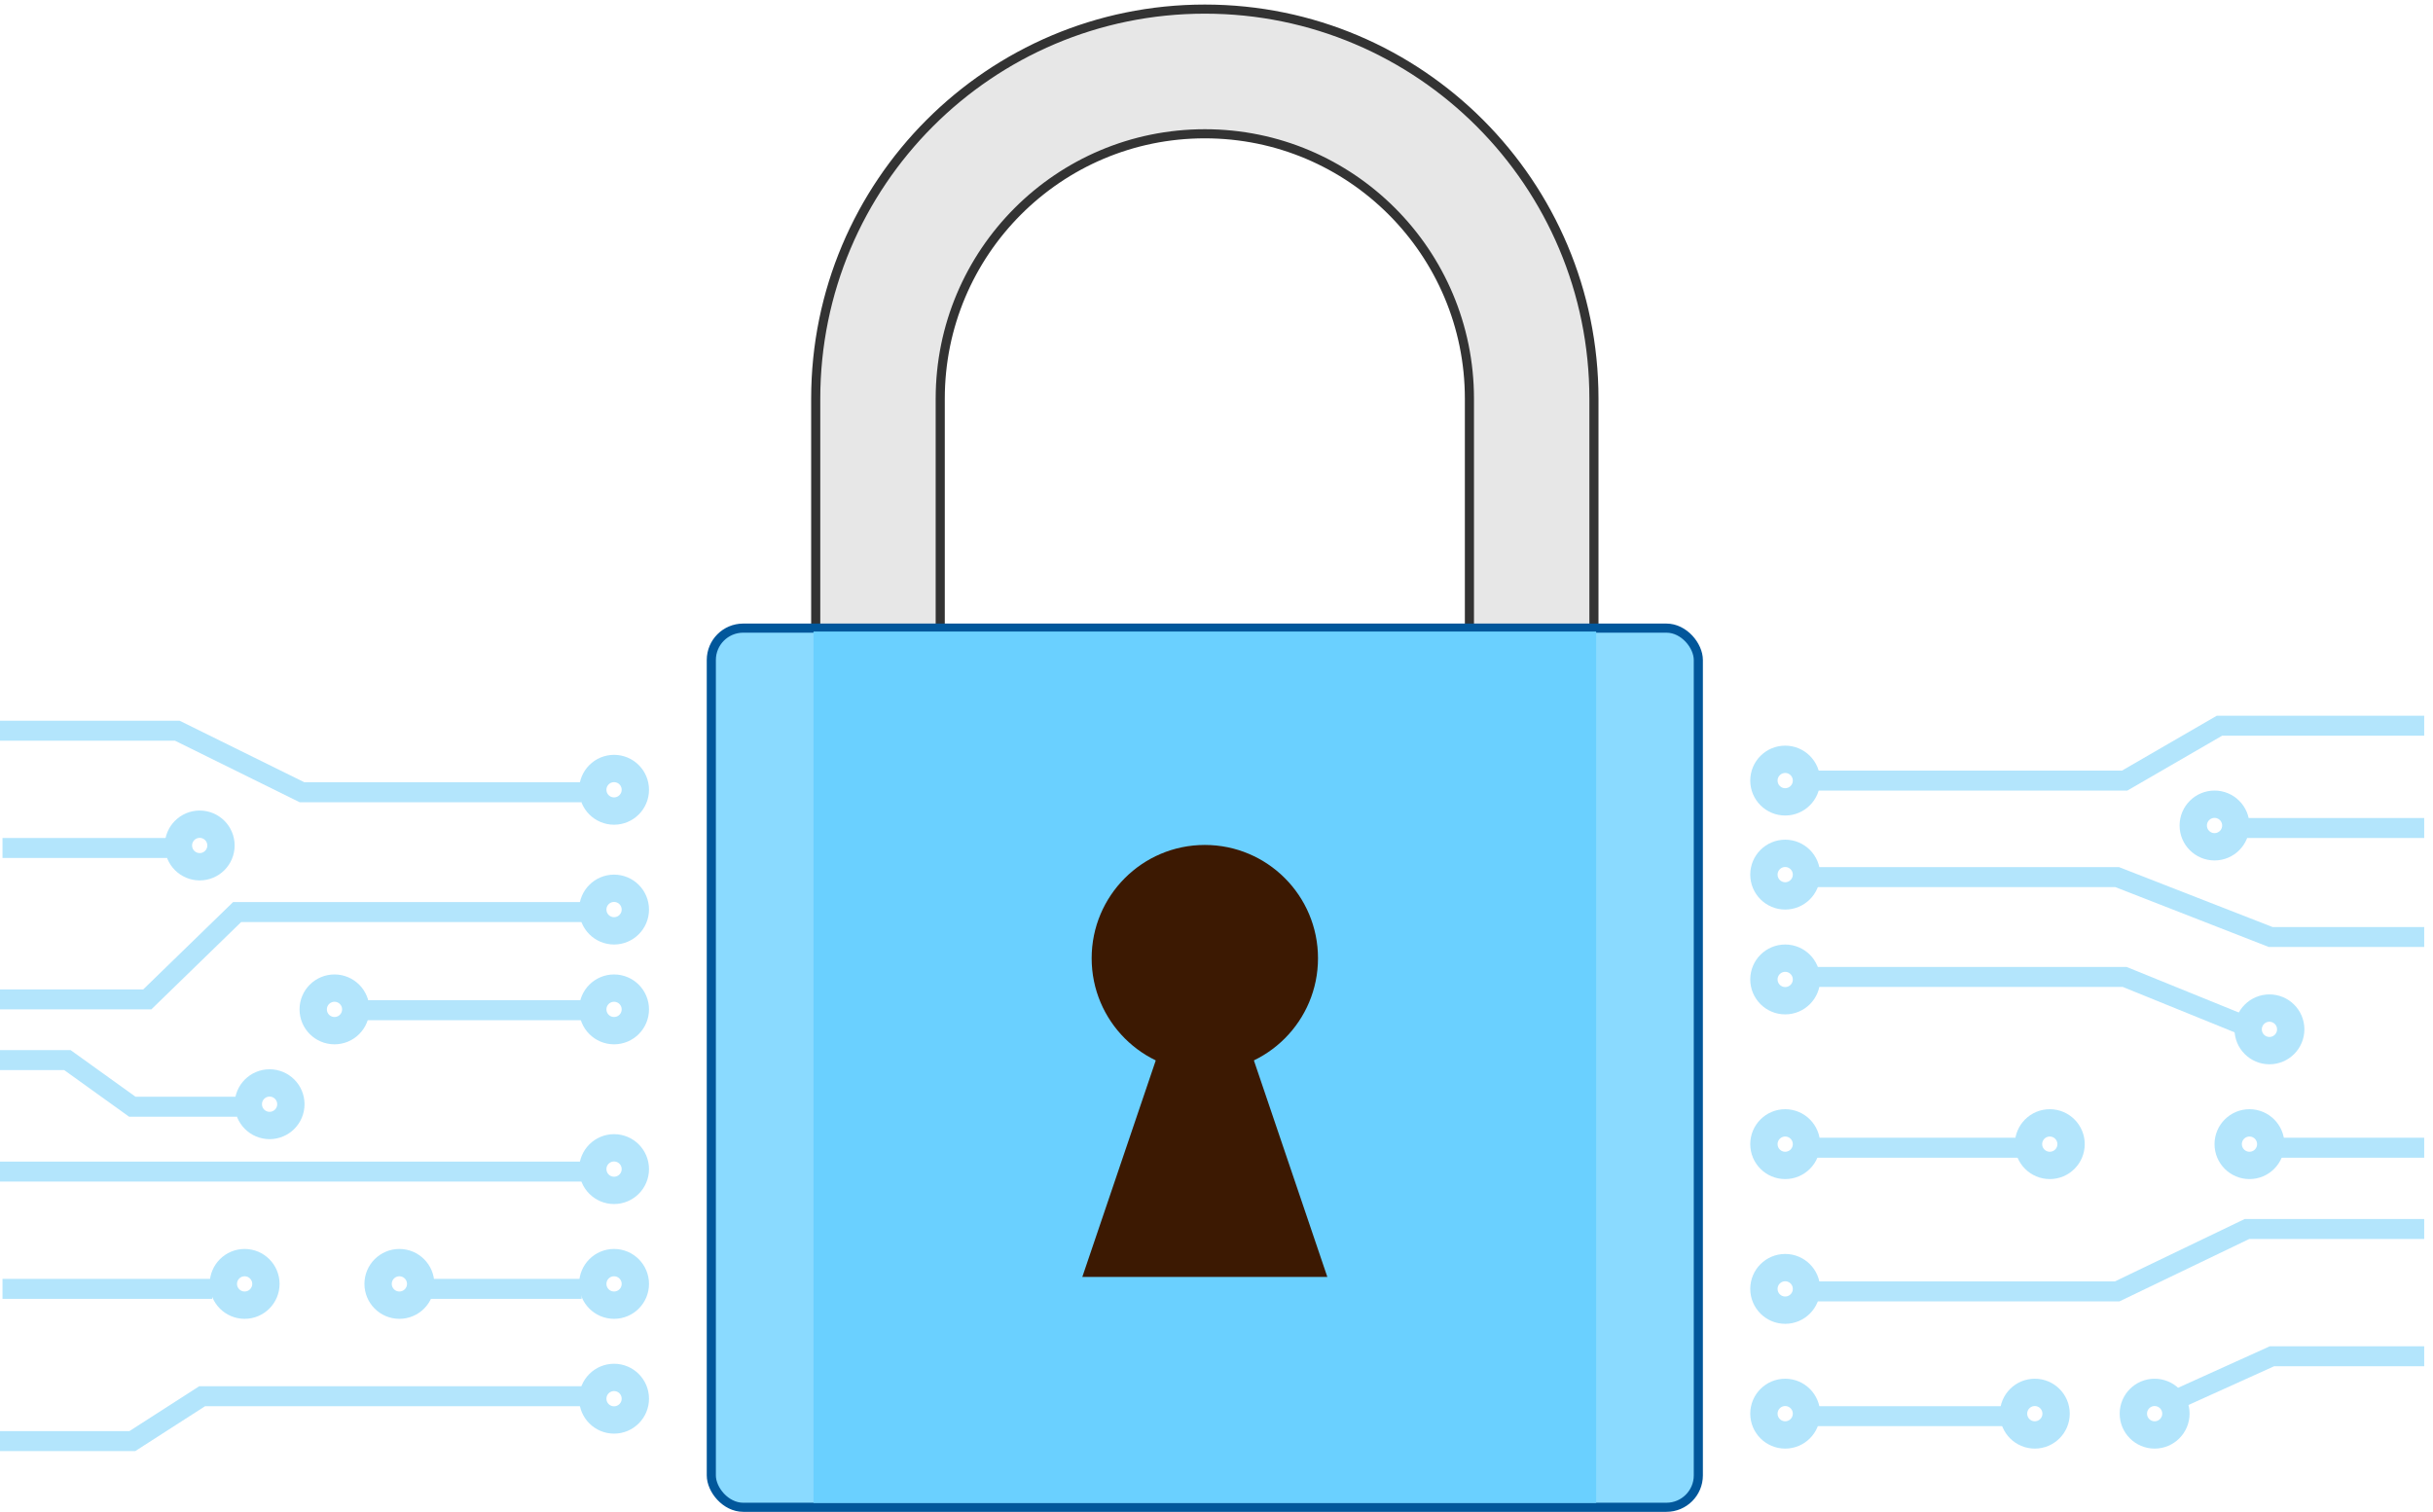 <svg width="267" height="166" viewBox="0 0 267 166" fill="none" xmlns="http://www.w3.org/2000/svg">
<path fill-rule="evenodd" clip-rule="evenodd" d="M132.219 14.684C116.182 14.684 103.182 27.704 103.182 43.764V69.423H89.518V43.764C89.518 20.146 108.636 1 132.219 1C155.802 1 174.92 20.146 174.92 43.764V69.423H161.256V43.764C161.256 27.704 148.256 14.684 132.219 14.684Z" fill="#E7E7E7" stroke="#333333"/>
<rect x="78.061" y="68.947" width="108.315" height="96.502" rx="3.5" fill="#8ADAFF" stroke="#01579B"/>
<rect x="89.273" y="69.322" width="85.891" height="95.651" fill="#6AD0FF"/>
<ellipse cx="132.219" cy="105.185" rx="12.42" ry="12.438" fill="#3C1902"/>
<path d="M132.219 100.521L145.664 140.166H118.774L132.219 100.521Z" fill="#3C1902"/>
<path fill-rule="evenodd" clip-rule="evenodd" d="M14.84 159.283H-3.05176e-05V157.091H14.197L21.866 152.16H64.647V154.352H22.51L14.84 159.283ZM47.116 140.381H63.826V142.573H47.116V140.381ZM23.284 140.381V142.573H0.274V140.381H23.284ZM64.647 127.507V129.698H-3.05176e-05V127.507H64.647ZM14.871 120.384H26.023V122.576H14.165L7.043 117.459H-3.05176e-05V115.267H7.749L14.871 120.384ZM39.446 109.789H64.647V111.98H39.446V109.789ZM16.607 110.797H-3.05176e-05V108.605H15.717L25.578 99.018H64.647V101.209H26.468L16.607 110.797ZM18.353 91.983V94.174H0.274V91.983H18.353ZM33.401 85.869H63.826V88.061H32.89L19.193 81.3L-3.05176e-05 81.3V79.108L19.705 79.108L33.401 85.869Z" fill="#B3E5FC"/>
<circle cx="67.387" cy="99.84" r="2.335" stroke="#B3E5FC" stroke-width="3"/>
<path d="M31.92 121.206C31.92 122.496 30.874 123.541 29.585 123.541C28.295 123.541 27.25 122.496 27.25 121.206C27.25 119.917 28.295 118.871 29.585 118.871C30.874 118.871 31.92 119.917 31.92 121.206Z" stroke="#B3E5FC" stroke-width="3"/>
<path d="M69.722 86.691C69.722 87.981 68.677 89.026 67.387 89.026C66.097 89.026 65.052 87.981 65.052 86.691C65.052 85.401 66.097 84.356 67.387 84.356C68.677 84.356 69.722 85.401 69.722 86.691Z" stroke="#B3E5FC" stroke-width="3"/>
<circle cx="36.707" cy="110.797" r="2.335" stroke="#B3E5FC" stroke-width="3"/>
<circle cx="67.387" cy="110.797" r="2.335" stroke="#B3E5FC" stroke-width="3"/>
<circle cx="67.387" cy="128.328" r="2.335" stroke="#B3E5FC" stroke-width="3"/>
<circle cx="67.387" cy="153.53" r="2.335" stroke="#B3E5FC" stroke-width="3"/>
<path d="M69.722 140.929C69.722 142.219 68.677 143.264 67.387 143.264C66.097 143.264 65.052 142.219 65.052 140.929C65.052 139.64 66.097 138.594 67.387 138.594C68.677 138.594 69.722 139.64 69.722 140.929Z" stroke="#B3E5FC" stroke-width="3"/>
<circle cx="26.846" cy="140.929" r="2.335" stroke="#B3E5FC" stroke-width="3"/>
<circle cx="21.915" cy="92.805" r="2.335" stroke="#B3E5FC" stroke-width="3"/>
<circle cx="43.829" cy="140.929" r="2.335" stroke="#B3E5FC" stroke-width="3"/>
<path fill-rule="evenodd" clip-rule="evenodd" d="M221.658 156.543H198.648V154.352H221.658V156.543ZM237.369 153.079L249.089 147.777H266.035V149.969H249.562L238.272 155.076L237.369 153.079ZM232.591 142.847H198.648V140.655H232.092L246.336 133.807H266.035V135.998H246.836L232.591 142.847ZM249.325 124.887H266.035V127.079H249.325V124.887ZM221.658 124.887V127.079H198.648V124.887H221.658ZM246.176 111.338L245.352 113.368L232.949 108.331H198.648V106.14H233.377L246.176 111.338ZM249.394 101.757H266.035V103.948H248.982L232.135 97.374H198.648V95.183H232.548L249.394 101.757ZM246.586 89.791H266.035V91.983H246.586V89.791ZM233.458 86.778H199.47V84.587H232.869L243.278 78.56H266.035V80.752H243.867L233.458 86.778Z" fill="#B3E5FC"/>
<circle cx="195.909" cy="96.004" r="2.335" stroke="#B3E5FC" stroke-width="3"/>
<circle cx="249.051" cy="112.988" r="2.335" stroke="#B3E5FC" stroke-width="3"/>
<circle cx="243.025" cy="90.613" r="2.335" stroke="#B3E5FC" stroke-width="3"/>
<circle cx="195.909" cy="107.51" r="2.335" stroke="#B3E5FC" stroke-width="3"/>
<circle cx="195.909" cy="125.589" r="2.335" stroke="#B3E5FC" stroke-width="3"/>
<circle cx="195.909" cy="85.682" r="2.335" stroke="#B3E5FC" stroke-width="3"/>
<circle cx="195.909" cy="155.173" r="2.335" stroke="#B3E5FC" stroke-width="3"/>
<circle cx="236.451" cy="155.173" r="2.335" stroke="#B3E5FC" stroke-width="3"/>
<circle cx="223.302" cy="155.173" r="2.335" stroke="#B3E5FC" stroke-width="3"/>
<path d="M198.244 141.477C198.244 142.766 197.199 143.812 195.909 143.812C194.619 143.812 193.574 142.766 193.574 141.477C193.574 140.187 194.619 139.142 195.909 139.142C197.199 139.142 198.244 140.187 198.244 141.477Z" stroke="#B3E5FC" stroke-width="3"/>
<circle cx="224.946" cy="125.589" r="2.335" stroke="#B3E5FC" stroke-width="3"/>
<circle cx="246.86" cy="125.589" r="2.335" stroke="#B3E5FC" stroke-width="3"/>
</svg>
